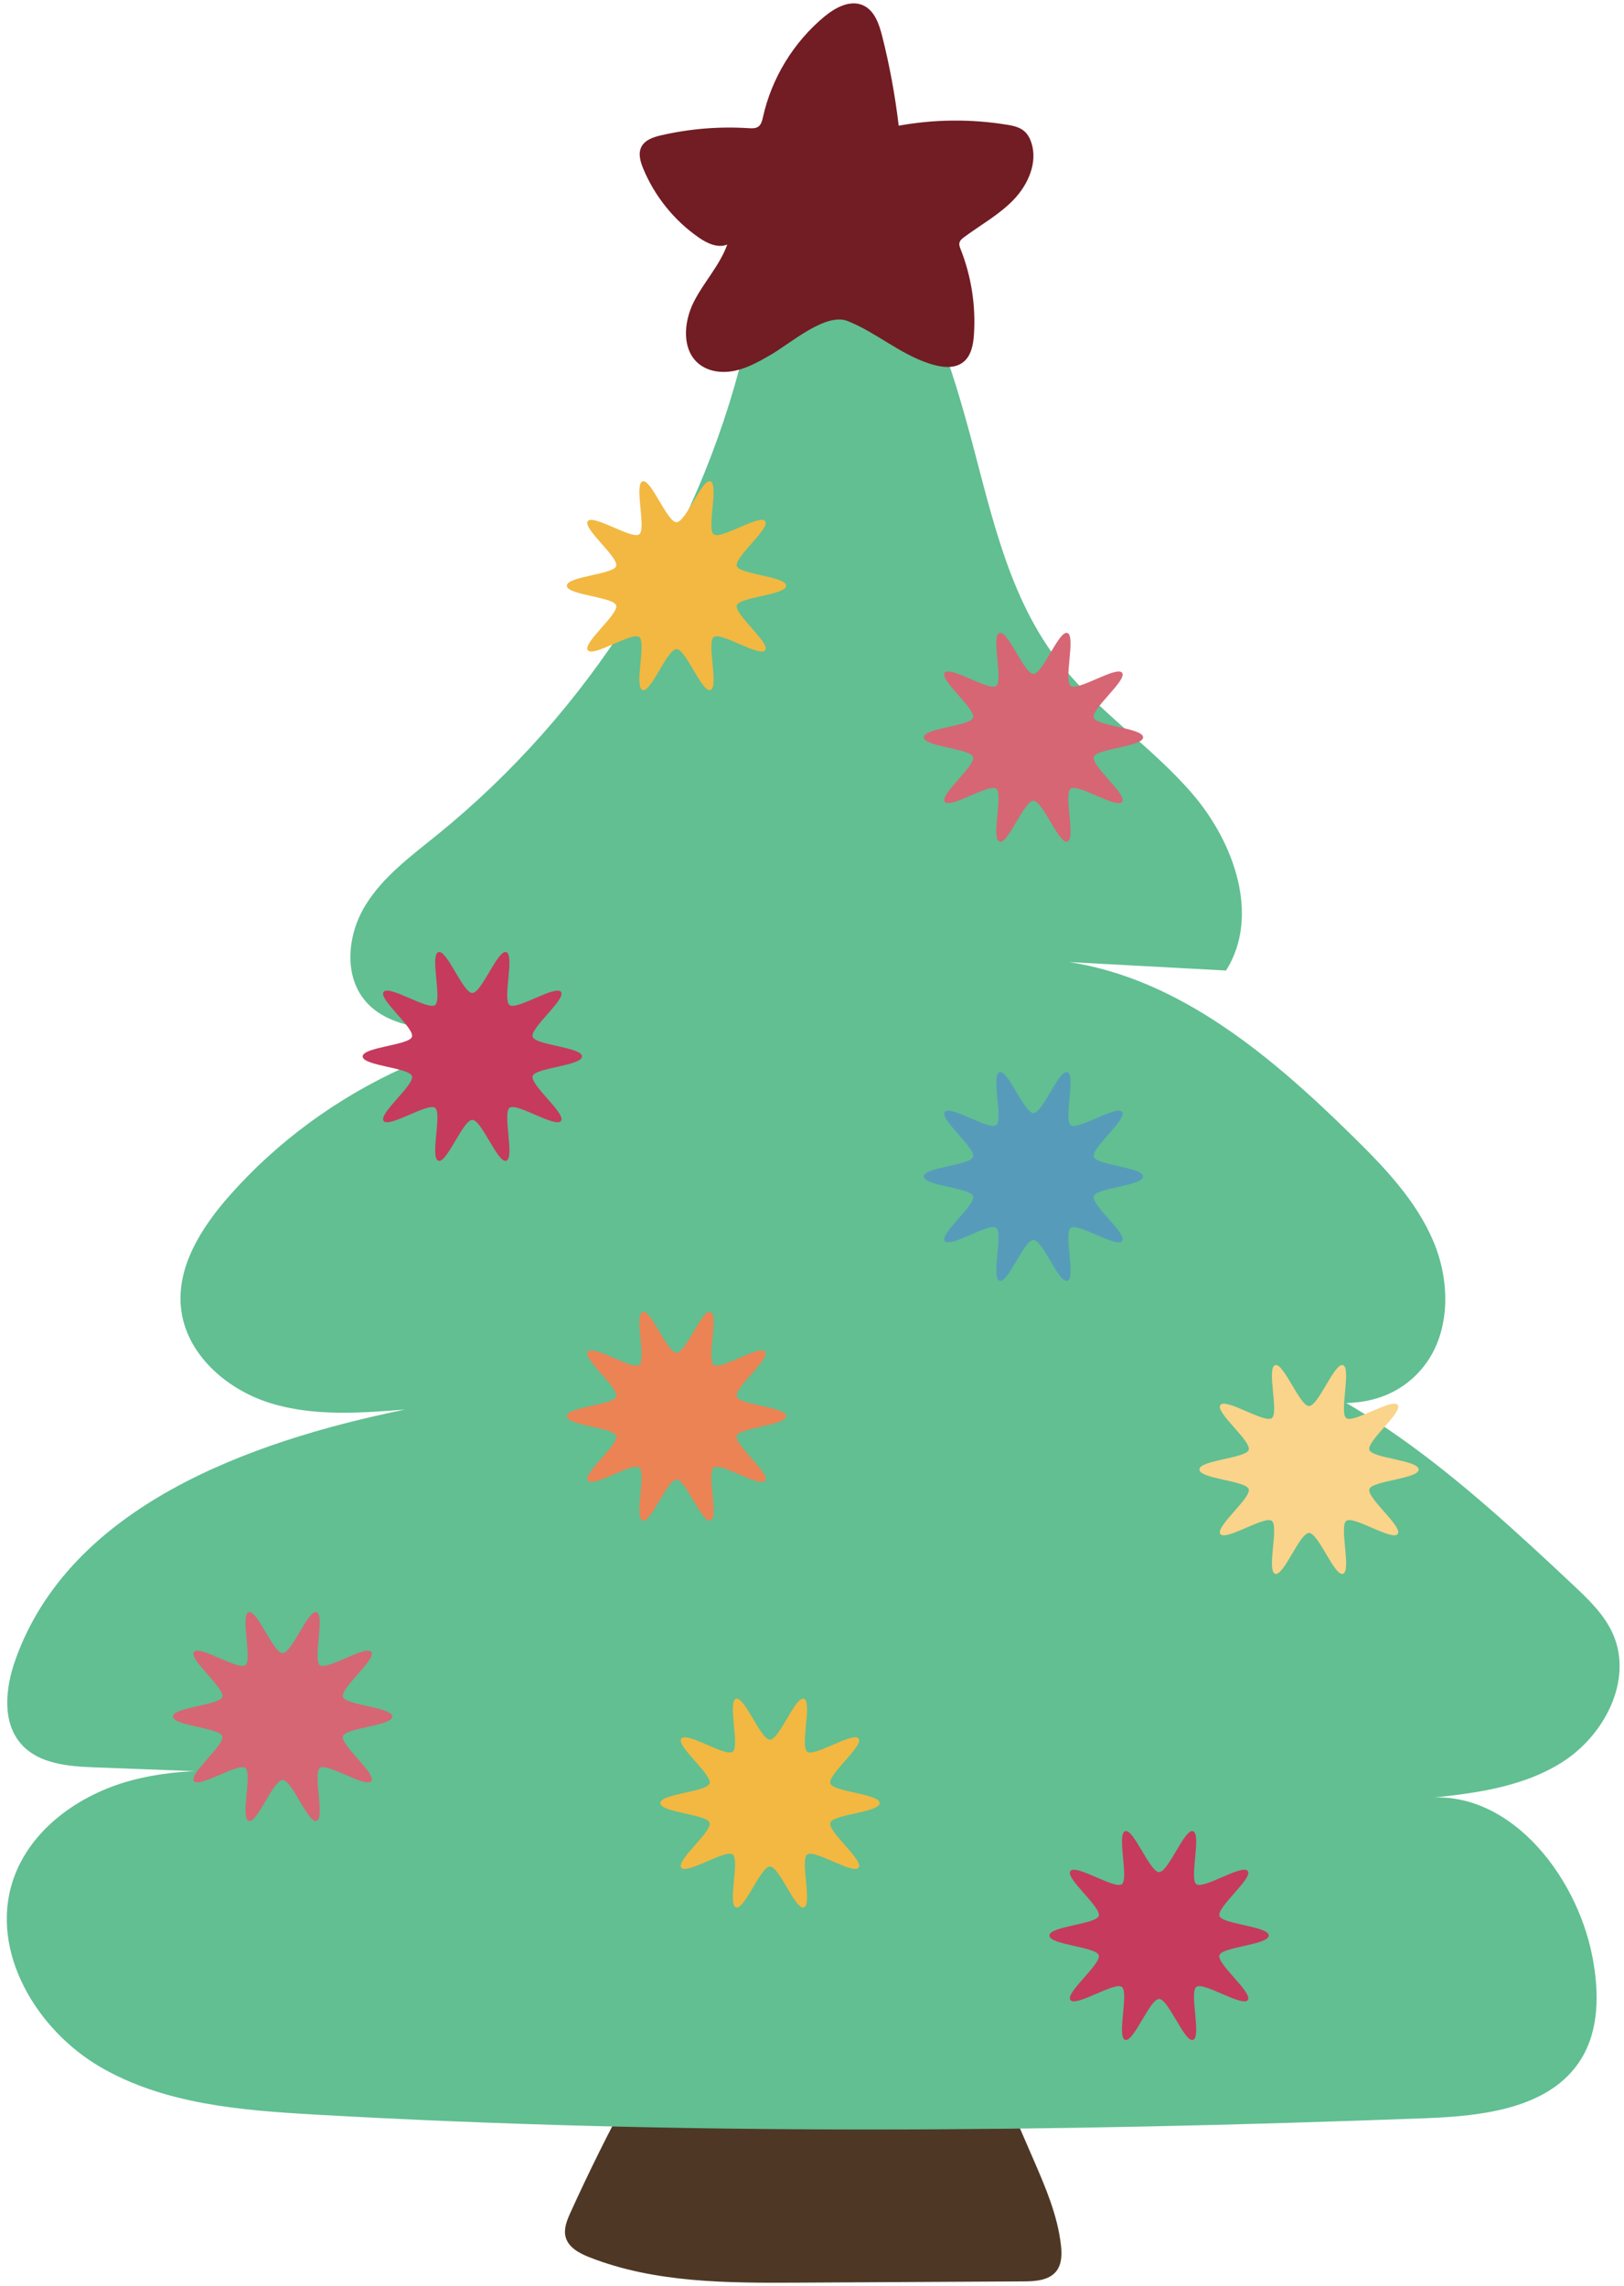 <svg xmlns="http://www.w3.org/2000/svg" id="_&#x421;&#x43B;&#x43E;&#x439;_1" data-name="&#x421;&#x43B;&#x43E;&#x439;_1" viewBox="0 0 702.614 988.724"><defs><style>      .st0 {        fill: #f9d48a;      }      .st1 {        fill: #721c24;      }      .st2 {        fill: #c63a5e;      }      .st3 {        fill: #569cba;      }      .st4 {        fill: #f2b841;      }      .st5 {        fill: #d66674;      }      .st6 {        fill: #eb8354;      }      .st7 {        fill: #4e3825;      }      .st8 {        fill: #61bf92;      }    </style></defs><path class="st7" d="M405.047,986.94c12.608-.07,25.216-.14,37.825-.211,5.129-.029,11-.402,14.157-4.445,2.404-3.079,2.42-7.361,1.979-11.242-1.471-12.963-6.728-25.151-11.925-37.118-8.361-19.254-16.722-38.507-25.083-57.761-2.077-4.783-4.289-9.75-8.307-13.074-4.904-4.058-11.617-4.964-17.95-5.6-31.386-3.152-63.045-3.584-94.505-1.285-20.441,32.265-38.639,65.951-54.422,100.732-1.53,3.373-3.07,7.103-2.084,10.673,1.245,4.505,5.974,6.993,10.326,8.699,28.442,11.15,59.854,11.132,90.403,10.962,19.862-.111,39.724-.221,59.585-.332Z"></path><path class="st8" d="M321.831,151.757h0c-19.94,81.595-67.228,156.255-132.472,209.155-11.488,9.314-23.799,18.289-31.447,30.947-7.649,12.658-9.334,30.347.452,41.435,7.992,9.055,21.063,11.33,33.104,12.277,24.724,1.943,49.702.615,74.08-3.939-62.723.295-124.803,28.497-166.288,75.542-12.073,13.691-22.962,30.703-20.922,48.842,2.203,19.584,19.462,34.8,38.256,40.731,18.794,5.932,39.018,4.444,58.665,2.897-68.486,13.973-145.004,42.269-168.546,108.082-4.356,12.179-6.042,27.209,2.635,36.801,7.646,8.451,20.339,9.459,31.728,9.887,28.29,1.065,56.58,2.13,84.87,3.195-23.173-1.966-46.899-3.56-69.352,2.502-22.452,6.062-43.757,21.232-51.037,43.319-10.043,30.469,10.06,64.352,37.767,80.523,27.707,16.172,61.013,18.807,93.042,20.632,159.854,9.106,320.156,7.553,480.159,1.581,25.058-.935,54.161-4.206,67.45-25.47,8.061-12.898,7.858-29.334,4.986-44.27-7.072-36.785-37.901-74.48-74.858-68.372,21.41-2.05,43.718-4.411,61.868-15.952,18.15-11.541,30.496-35.276,22.008-55.039-3.719-8.659-10.778-15.365-17.652-21.812-47.431-44.485-98.374-90.839-162.13-103.636,28.069,22.529,73.27,37.972,96.721,10.669,12.651-14.729,12.843-37.133,5.369-55.054-7.473-17.921-21.322-32.315-35.168-45.927-34.769-34.178-74.39-67.76-122.574-75.199,22.634,1.221,45.268,2.443,67.902,3.664,14.767-23.424,3.65-55.124-14.342-76.173-17.992-21.049-42.125-36.396-58.871-58.448-22.454-29.569-29.218-67.678-39.27-103.419-6.549-23.285-20.964-72.624-46.803-82.576-32.557-12.539-42.588,25.007-49.332,52.605Z"></path><path class="st1" d="M333.419,153.475c-4.825,2.775-9.744,5.586-15.175,6.805-5.431,1.219-11.552.623-15.872-2.887-7.491-6.088-6.607-18.035-2.282-26.665,4.325-8.63,11.286-15.881,14.564-24.961-4.149,1.697-8.812-.569-12.489-3.133-10.593-7.388-19.002-17.868-23.917-29.811-1.215-2.952-2.204-6.387-.781-9.245,1.535-3.085,5.25-4.292,8.608-5.064,12.351-2.841,25.115-3.881,37.763-3.074,1.479.094,3.099.175,4.293-.702,1.25-.919,1.629-2.586,1.966-4.1,3.743-16.849,13.219-32.369,26.495-43.398,4.746-3.942,11.19-7.461,16.819-4.935,4.935,2.214,6.924,8.058,8.251,13.301,3.226,12.746,5.616,25.703,7.152,38.761,15.422-2.805,31.323-2.95,46.794-.429,2.64.43,5.395.996,7.443,2.716,1.551,1.303,2.548,3.161,3.176,5.087,2.794,8.563-1.395,18.051-7.615,24.565s-14.276,10.909-21.508,16.277c-.873.648-1.794,1.401-2.021,2.465-.194.909.169,1.833.51,2.697,4.615,11.677,6.606,24.382,5.784,36.911-.29,4.413-1.175,9.266-4.661,11.989-4.07,3.179-9.939,2.154-14.842.533h0c-12.888-4.261-22.97-13.53-35.233-18.352-9.498-3.734-24.796,9.803-33.223,14.648Z"></path><path class="st5" d="M74.835,742.418c0-4.039,20.151-4.841,21.334-8.485,1.226-3.777-14.559-16.264-12.271-19.408,2.311-3.175,19.079,7.996,22.254,5.685,3.144-2.288-2.315-21.695,1.462-22.922,3.645-1.183,10.623,17.688,14.662,17.688s11.017-18.872,14.662-17.688c3.777,1.226-1.681,20.634,1.463,22.922,3.175,2.311,19.943-8.861,22.254-5.685,2.288,3.144-13.498,15.63-12.272,19.408,1.183,3.645,21.334,4.446,21.334,8.485s-20.151,4.841-21.334,8.485c-1.226,3.777,14.559,16.264,12.271,19.408-2.311,3.175-19.079-7.996-22.254-5.685-3.144,2.288,2.315,21.695-1.462,22.922-3.645,1.183-10.623-17.688-14.662-17.688s-11.017,18.872-14.662,17.688c-3.777-1.226,1.681-20.634-1.463-22.922-3.175-2.311-19.943,8.861-22.254,5.685-2.288-3.144,13.498-15.63,12.272-19.408-1.183-3.645-21.334-4.446-21.334-8.485Z"></path><path class="st5" d="M399.669,318.898c0-4.039,20.151-4.841,21.334-8.485,1.226-3.777-14.559-16.264-12.271-19.408,2.311-3.175,19.079,7.996,22.254,5.685,3.144-2.288-2.315-21.695,1.462-22.922,3.645-1.183,10.623,17.688,14.662,17.688s11.017-18.872,14.662-17.688c3.777,1.226-1.681,20.634,1.463,22.922,3.175,2.311,19.943-8.861,22.254-5.685,2.288,3.144-13.498,15.63-12.272,19.408,1.183,3.645,21.334,4.446,21.334,8.485s-20.151,4.841-21.334,8.485c-1.226,3.777,14.559,16.264,12.271,19.408-2.311,3.175-19.079-7.996-22.254-5.685-3.144,2.288,2.315,21.695-1.462,22.922-3.645,1.183-10.623-17.688-14.662-17.688s-11.017,18.872-14.662,17.688c-3.777-1.226,1.681-20.634-1.463-22.922-3.175-2.311-19.943,8.861-22.254,5.685-2.288-3.144,13.498-15.63,12.272-19.408-1.183-3.645-21.334-4.446-21.334-8.485Z"></path><path class="st2" d="M454.03,837.14c0-4.039,20.151-4.841,21.334-8.485,1.226-3.777-14.559-16.264-12.271-19.408,2.311-3.175,19.079,7.996,22.254,5.685,3.144-2.288-2.315-21.695,1.462-22.922,3.645-1.183,10.623,17.688,14.662,17.688s11.017-18.872,14.662-17.688c3.777,1.226-1.681,20.634,1.463,22.922,3.175,2.311,19.943-8.861,22.254-5.685,2.288,3.144-13.498,15.63-12.272,19.408,1.183,3.645,21.334,4.446,21.334,8.485s-20.151,4.841-21.334,8.485c-1.226,3.777,14.559,16.264,12.271,19.408-2.311,3.175-19.079-7.996-22.254-5.685-3.144,2.288,2.315,21.695-1.462,22.922-3.645,1.183-10.623-17.688-14.662-17.688s-11.017,18.872-14.662,17.688c-3.777-1.226,1.681-20.634-1.463-22.922-3.175-2.311-19.943,8.861-22.254,5.685-2.288-3.144,13.498-15.63,12.272-19.408-1.183-3.645-21.334-4.446-21.334-8.485Z"></path><path class="st4" d="M285.674,779.859c0-4.039,20.151-4.841,21.334-8.485,1.226-3.777-14.559-16.264-12.271-19.408,2.311-3.175,19.079,7.996,22.254,5.685,3.144-2.288-2.315-21.695,1.462-22.922,3.645-1.183,10.623,17.688,14.662,17.688s11.017-18.872,14.662-17.688c3.777,1.226-1.681,20.634,1.463,22.922,3.175,2.311,19.943-8.861,22.254-5.685,2.288,3.144-13.498,15.63-12.272,19.408,1.183,3.645,21.334,4.446,21.334,8.485s-20.151,4.841-21.334,8.485c-1.226,3.777,14.559,16.264,12.271,19.408-2.311,3.175-19.079-7.996-22.254-5.685-3.144,2.288,2.315,21.695-1.462,22.922-3.645,1.183-10.623-17.688-14.662-17.688s-11.017,18.872-14.662,17.688c-3.777-1.226,1.681-20.634-1.463-22.922-3.175-2.311-19.943,8.861-22.254,5.685-2.288-3.144,13.498-15.63,12.272-19.408-1.183-3.645-21.334-4.446-21.334-8.485Z"></path><path class="st6" d="M245.238,612.52c0-4.039,20.151-4.841,21.334-8.485,1.226-3.777-14.559-16.264-12.271-19.408,2.311-3.175,19.079,7.996,22.254,5.685,3.144-2.288-2.315-21.695,1.462-22.922,3.645-1.183,10.623,17.688,14.662,17.688s11.017-18.872,14.662-17.688c3.777,1.226-1.681,20.634,1.463,22.922,3.175,2.311,19.943-8.861,22.254-5.685,2.288,3.144-13.498,15.63-12.272,19.408,1.183,3.645,21.334,4.446,21.334,8.485s-20.151,4.841-21.334,8.485c-1.226,3.777,14.559,16.264,12.271,19.408-2.311,3.175-19.079-7.996-22.254-5.685-3.144,2.288,2.315,21.695-1.462,22.922-3.645,1.183-10.623-17.688-14.662-17.688s-11.017,18.872-14.662,17.688c-3.777-1.226,1.681-20.634-1.463-22.922-3.175-2.311-19.943,8.861-22.254,5.685-2.288-3.144,13.498-15.63,12.272-19.408-1.183-3.645-21.334-4.446-21.334-8.485Z"></path><path class="st2" d="M156.901,456.921c0-4.039,20.151-4.841,21.334-8.485,1.226-3.777-14.559-16.264-12.271-19.408,2.311-3.175,19.079,7.996,22.254,5.685,3.144-2.288-2.315-21.695,1.462-22.922,3.645-1.183,10.623,17.688,14.662,17.688s11.017-18.872,14.662-17.688c3.777,1.226-1.681,20.634,1.463,22.922,3.175,2.311,19.943-8.861,22.254-5.685,2.288,3.144-13.498,15.63-12.272,19.408,1.183,3.645,21.334,4.446,21.334,8.485s-20.151,4.841-21.334,8.485c-1.226,3.777,14.559,16.264,12.271,19.408-2.311,3.175-19.079-7.996-22.254-5.685-3.144,2.288,2.315,21.695-1.462,22.922-3.645,1.183-10.623-17.688-14.662-17.688s-11.017,18.872-14.662,17.688c-3.777-1.226,1.681-20.634-1.463-22.922-3.175-2.311-19.943,8.861-22.254,5.685-2.288-3.144,13.498-15.63,12.272-19.408-1.183-3.645-21.334-4.446-21.334-8.485Z"></path><path class="st4" d="M245.238,253.323c0-4.039,20.151-4.841,21.334-8.485,1.226-3.777-14.559-16.264-12.271-19.408,2.311-3.175,19.079,7.996,22.254,5.685,3.144-2.288-2.315-21.695,1.462-22.922,3.645-1.183,10.623,17.688,14.662,17.688s11.017-18.872,14.662-17.688c3.777,1.226-1.681,20.634,1.463,22.922,3.175,2.311,19.943-8.861,22.254-5.685,2.288,3.144-13.498,15.63-12.272,19.408,1.183,3.645,21.334,4.446,21.334,8.485s-20.151,4.841-21.334,8.485c-1.226,3.777,14.559,16.264,12.271,19.408-2.311,3.175-19.079-7.996-22.254-5.685-3.144,2.288,2.315,21.695-1.462,22.922-3.645,1.183-10.623-17.688-14.662-17.688s-11.017,18.872-14.662,17.688c-3.777-1.226,1.681-20.634-1.463-22.922-3.175-2.311-19.943,8.861-22.254,5.685-2.288-3.144,13.498-15.63,12.272-19.408-1.183-3.645-21.334-4.446-21.334-8.485Z"></path><path class="st0" d="M518.909,635.57c0-4.039,20.151-4.841,21.334-8.485,1.226-3.777-14.559-16.264-12.271-19.408,2.311-3.175,19.079,7.996,22.254,5.685,3.144-2.288-2.315-21.695,1.462-22.922,3.645-1.183,10.623,17.688,14.662,17.688s11.017-18.872,14.662-17.688c3.777,1.226-1.681,20.634,1.463,22.922,3.175,2.311,19.943-8.861,22.254-5.685,2.288,3.144-13.498,15.63-12.272,19.408,1.183,3.645,21.334,4.446,21.334,8.485s-20.151,4.841-21.334,8.485c-1.226,3.777,14.559,16.264,12.271,19.408-2.311,3.175-19.079-7.996-22.254-5.685-3.144,2.288,2.315,21.695-1.462,22.922-3.645,1.183-10.623-17.688-14.662-17.688s-11.017,18.872-14.662,17.688c-3.777-1.226,1.681-20.634-1.463-22.922-3.175-2.311-19.943,8.861-22.254,5.685-2.288-3.144,13.498-15.63,12.272-19.408-1.183-3.645-21.334-4.446-21.334-8.485Z"></path><path class="st3" d="M399.669,508.847c0-4.039,20.151-4.841,21.334-8.485,1.226-3.777-14.559-16.264-12.271-19.408,2.311-3.175,19.079,7.996,22.254,5.685,3.144-2.288-2.315-21.695,1.462-22.922,3.645-1.183,10.623,17.688,14.662,17.688s11.017-18.872,14.662-17.688c3.777,1.226-1.681,20.634,1.463,22.922,3.175,2.311,19.943-8.861,22.254-5.685,2.288,3.144-13.498,15.63-12.272,19.408,1.183,3.645,21.334,4.446,21.334,8.485s-20.151,4.841-21.334,8.485c-1.226,3.777,14.559,16.264,12.271,19.408-2.311,3.175-19.079-7.996-22.254-5.685-3.144,2.288,2.315,21.695-1.462,22.922-3.645,1.183-10.623-17.688-14.662-17.688s-11.017,18.872-14.662,17.688c-3.777-1.226,1.681-20.634-1.463-22.922-3.175-2.311-19.943,8.861-22.254,5.685-2.288-3.144,13.498-15.63,12.272-19.408-1.183-3.645-21.334-4.446-21.334-8.485Z"></path></svg>